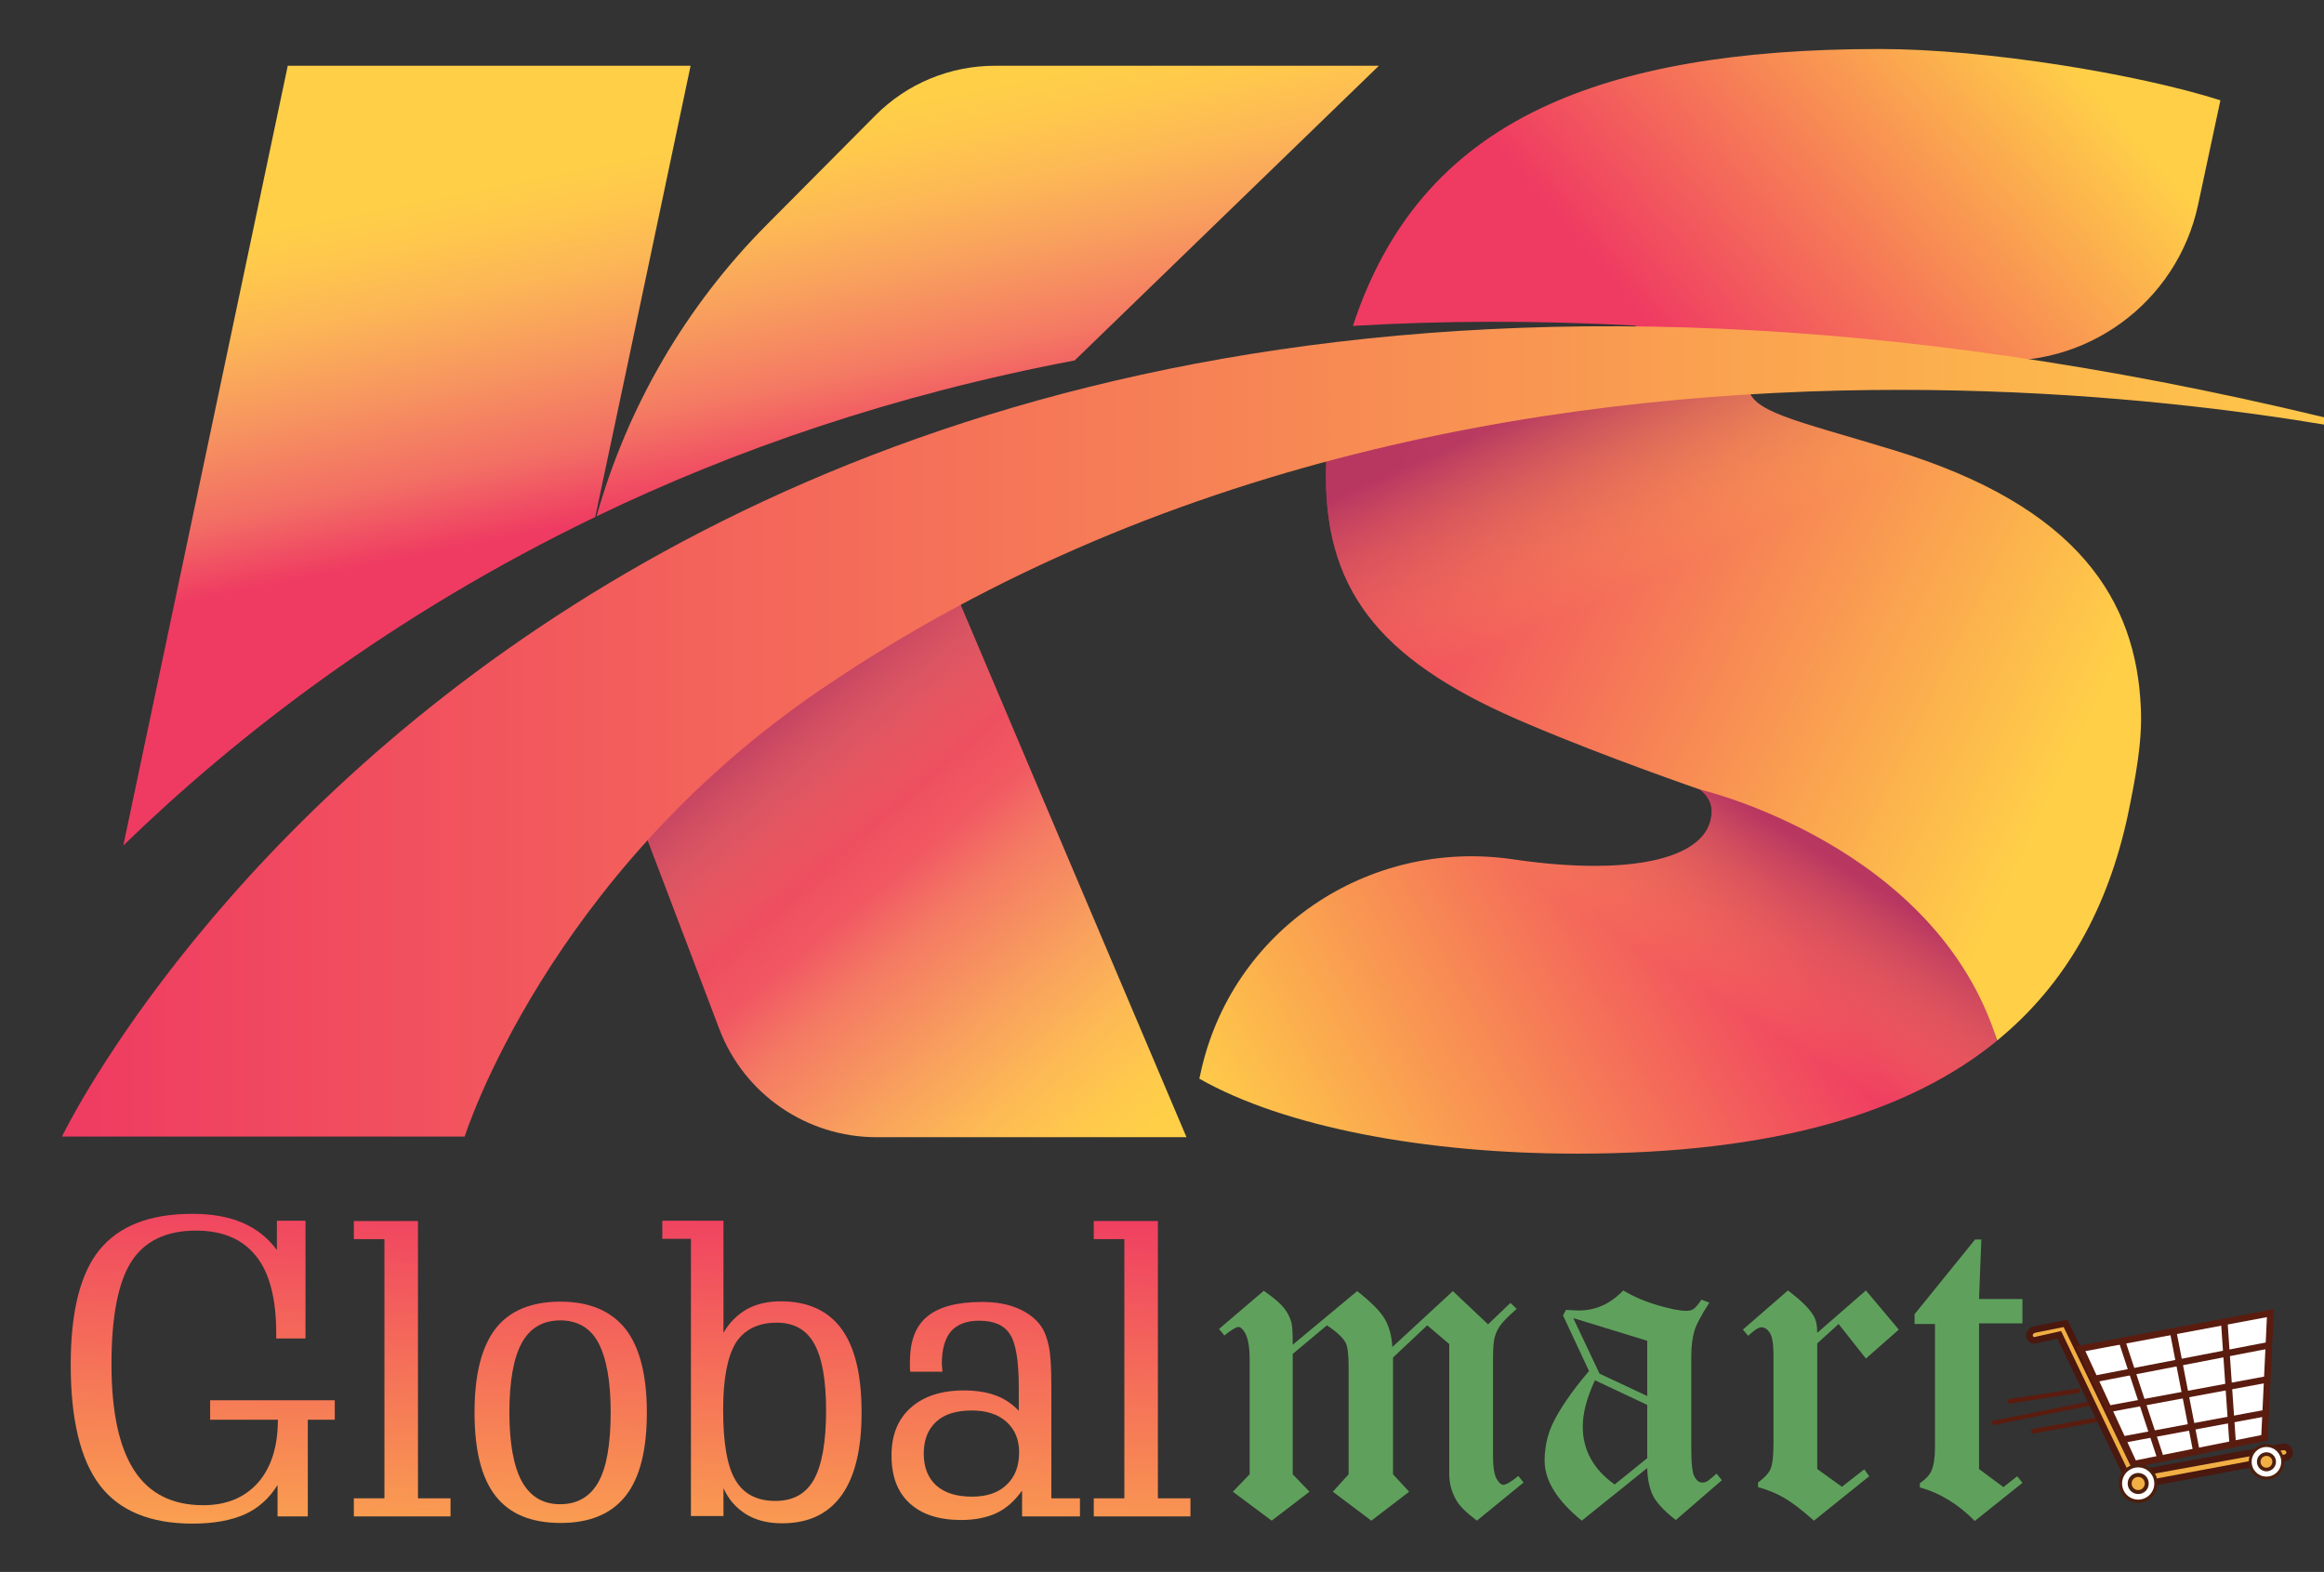 <?xml version="1.0" encoding="utf-8"?>
<!-- Generator: Adobe Illustrator 19.0.0, SVG Export Plug-In . SVG Version: 6.00 Build 0)  -->
<svg version="1.1" id="Layer_1" xmlns="http://www.w3.org/2000/svg" xmlns:xlink="http://www.w3.org/1999/xlink" x="0px" y="0px"
	 viewBox="0 0 706.7 478" style="enable-background:new 0 0 706.7 478;" xml:space="preserve">
<rect x="0" y="0" width="706.7" height="478" fill="#333333" stroke="none"/>
<style type="text/css">
	.st0{fill:url(#XMLID_161_);}
	.st1{opacity:0.7;fill:url(#XMLID_162_);}
	.st2{fill:url(#XMLID_163_);}
	.st3{fill:url(#XMLID_164_);}
	.st4{opacity:0.7;fill:url(#XMLID_165_);}
	.st5{fill:url(#XMLID_166_);}
	.st6{fill:url(#XMLID_167_);}
	.st7{fill:url(#XMLID_168_);}
	.st8{opacity:0.7;fill:url(#XMLID_169_);}
	.st9{fill:url(#XMLID_170_);}
	.st10{fill:url(#XMLID_171_);}
	.st11{fill:url(#XMLID_172_);}
	.st12{fill:url(#XMLID_173_);}
	.st13{fill:url(#XMLID_174_);}
	.st14{fill:url(#XMLID_175_);}
	.st15{fill:url(#XMLID_177_);}
	.st16{fill:#5FA15C;}
	.st17{fill:#FFFFFF;}
	.st18{fill:#5A1C0F;}
	.st19{fill:#F1AF44;stroke:#4A180F;stroke-width:2;stroke-miterlimit:10;}
	.st20{fill:#FFFFFF;stroke:#5A1C0F;stroke-width:2;stroke-miterlimit:10;}
	.st21{fill:#F1AF44;}
	.st22{fill:#4D1F0D;}
</style>
<g id="XMLID_58_">
	<linearGradient id="XMLID_161_" gradientUnits="userSpaceOnUse" x1="543.903" y1="274.552" x2="377.822" y2="365.142">
		<stop  offset="0" style="stop-color:#EF3B62"/>
		<stop  offset="1" style="stop-color:#FFCF48"/>
	</linearGradient>
	<path id="XMLID_72_" class="st0" d="M517,240.1c2.3,1.9,3.5,4,3.5,6.5c0,11.1-14.2,16.7-35.4,16.7c-7.8,0-16.3-0.7-25-2
		c-44.2-6.5-85.9,21.7-95.1,65.4l-0.3,1.3c25.8,14.7,68.8,22.8,114.8,22.8c60.2,0,101-12.5,127.7-34.3
		C590.7,252.2,517,240.1,517,240.1z"/>
	<linearGradient id="XMLID_162_" gradientUnits="userSpaceOnUse" x1="531.575" y1="245.26" x2="483.349" y2="320.909">
		<stop  offset="7.120000e-004" style="stop-color:#A13561"/>
		<stop  offset="0.605" style="stop-color:#FFCF48;stop-opacity:0"/>
	</linearGradient>
	<path id="XMLID_71_" class="st1" d="M517,240.1c2.3,1.9,3.5,4,3.5,6.5c0,11.1-14.2,16.7-35.4,16.7c-7.8,0-16.3-0.7-25-2
		c-44.2-6.5-85.9,21.7-95.1,65.4l-0.3,1.3c25.8,14.7,68.8,22.8,114.8,22.8c60.2,0,101-12.5,127.7-34.3
		C590.7,252.2,517,240.1,517,240.1z"/>
	<linearGradient id="XMLID_163_" gradientUnits="userSpaceOnUse" x1="507.387" y1="105.427" x2="620.86" y2="8.345">
		<stop  offset="0" style="stop-color:#EF3B62"/>
		<stop  offset="1" style="stop-color:#FFCF48"/>
	</linearGradient>
	<path id="XMLID_69_" class="st2" d="M468.8,32.8c-29.2,13.8-47.4,35.9-57.4,66.3c27.2-1.6,55.8-1.7,85.8-0.1
		c16.7,13.3,34.4,18,34.4,18c0-12.1,15.7-8.9,33.9-8.9c10.1,0,23.5-0.2,38.3,1.3c30.4,3,58.2-17.3,64.6-47.1l6.8-31.8
		C650,22.5,604,14.9,571.6,14.9C527.8,14.9,494.2,20.8,468.8,32.8"/>
	<linearGradient id="XMLID_164_" gradientUnits="userSpaceOnUse" x1="420.146" y1="142.853" x2="624.397" y2="241.196">
		<stop  offset="0" style="stop-color:#EF3B62"/>
		<stop  offset="1" style="stop-color:#FFCF48"/>
	</linearGradient>
	<path id="XMLID_68_" class="st3" d="M651,215.2c-1.4-32.4-18.7-61.2-75.4-78.4c-29.8-9.1-44-11.6-44-19.7c0,0-16.8-4.5-33-16.9
		c-11.5,2.4-47.3,9.9-92.9,21.4c-1.7,8.5-2.5,16.1-2.5,23.3c0,36.4,18.3,57.2,61.8,75.4c23.5,10,52,19.8,52,19.8
		s71.6,16.7,90.3,76.3c21.3-17.4,33.7-40.7,39.7-68.3C649.5,236,651.5,225.3,651,215.2z"/>
	<linearGradient id="XMLID_165_" gradientUnits="userSpaceOnUse" x1="496.286" y1="111.584" x2="536.947" y2="204.253">
		<stop  offset="7.120000e-004" style="stop-color:#A13561"/>
		<stop  offset="0.605" style="stop-color:#FFCF48;stop-opacity:0"/>
	</linearGradient>
	<path id="XMLID_67_" class="st4" d="M651,215.2c-1.4-32.4-18.7-61.2-75.4-78.4c-29.8-9.1-44-11.6-44-19.7c0,0-16.8-4.5-33-16.9
		c-11.5,2.4-47.3,9.9-92.9,21.4c-1.7,8.5-2.5,16.1-2.5,23.3c0,36.4,18.3,57.2,61.8,75.4c23.5,10,52,19.8,52,19.8
		s71.6,16.7,90.3,76.3c21.3-17.4,33.7-40.7,39.7-68.3C649.5,236,651.5,225.3,651,215.2z"/>
	<g id="XMLID_64_">
		<linearGradient id="XMLID_166_" gradientUnits="userSpaceOnUse" x1="129.705" y1="168.511" x2="108.902" y2="64.494">
			<stop  offset="0" style="stop-color:#EF3B62"/>
			<stop  offset="0.212" style="stop-color:#F26E64"/>
			<stop  offset="0.482" style="stop-color:#F7975F"/>
			<stop  offset="0.712" style="stop-color:#FCB656"/>
			<stop  offset="0.892" style="stop-color:#FFC84C"/>
			<stop  offset="1" style="stop-color:#FFCF48"/>
		</linearGradient>
		<path id="XMLID_66_" class="st5" d="M181,157.2l9.8-46.2l19.2-91H87.5L37.5,257.1C71.7,223.9,119,187.1,181,157.2z"/>
	</g>
	<linearGradient id="XMLID_167_" gradientUnits="userSpaceOnUse" x1="309.253" y1="132.601" x2="288.45" y2="28.584">
		<stop  offset="0" style="stop-color:#EF3B62"/>
		<stop  offset="8.103669e-003" style="stop-color:#EF3E62"/>
		<stop  offset="0.274" style="stop-color:#F47A63"/>
		<stop  offset="0.515" style="stop-color:#F89E5E"/>
		<stop  offset="0.725" style="stop-color:#FDB955"/>
		<stop  offset="0.893" style="stop-color:#FFC94C"/>
		<stop  offset="1" style="stop-color:#FFCF48"/>
	</linearGradient>
	<path id="XMLID_63_" class="st6" d="M326.8,109.6L419.3,20H302.5c-13.6,0-26.7,5.4-36.3,15.1l-33,33.2
		c-24.6,24.7-42.4,55.3-51.8,88.7C223.1,136.9,271.4,120.1,326.8,109.6z"/>
	<linearGradient id="XMLID_168_" gradientUnits="userSpaceOnUse" x1="260.156" y1="255.944" x2="340.701" y2="350.241">
		<stop  offset="0" style="stop-color:#EF3B62"/>
		<stop  offset="8.103669e-003" style="stop-color:#EF3E62"/>
		<stop  offset="0.274" style="stop-color:#F47A63"/>
		<stop  offset="0.515" style="stop-color:#F89E5E"/>
		<stop  offset="0.725" style="stop-color:#FDB955"/>
		<stop  offset="0.893" style="stop-color:#FFC94C"/>
		<stop  offset="1" style="stop-color:#FFCF48"/>
	</linearGradient>
	<path id="XMLID_62_" class="st7" d="M171.9,200.4l-12.7,60.1l29-28l30.5,80.3c7.5,19.9,26.6,33,47.9,33h94.2l-80-188.5
		C241.2,170.2,202.9,184.7,171.9,200.4z"/>
	<linearGradient id="XMLID_169_" gradientUnits="userSpaceOnUse" x1="313.849" y1="322.713" x2="226.853" y2="216.805">
		<stop  offset="0.511" style="stop-color:#FFCF48;stop-opacity:0"/>
		<stop  offset="0.569" style="stop-color:#F4C150;stop-opacity:0.118"/>
		<stop  offset="0.677" style="stop-color:#DEA05C;stop-opacity:0.34"/>
		<stop  offset="0.825" style="stop-color:#C17363;stop-opacity:0.642"/>
		<stop  offset="0.999" style="stop-color:#A13561"/>
	</linearGradient>
	<path id="XMLID_60_" class="st8" d="M170.4,207.2l-11.2,53.2l29-28l30.5,80.3c7.5,19.9,26.6,33,47.9,33h94.2l-80.8-190.4
		C243.1,172.1,206.8,189.8,170.4,207.2z"/>
	<linearGradient id="XMLID_170_" gradientUnits="userSpaceOnUse" x1="18.757" y1="222.48" x2="744.612" y2="222.48">
		<stop  offset="0" style="stop-color:#EF3B62"/>
		<stop  offset="1" style="stop-color:#FFCF48"/>
	</linearGradient>
	<path id="XMLID_59_" class="st9" d="M18.8,345.7c0,0,172.7-361.4,725.9-209c0,0-281.1-72.7-495,72.9
		c-83.4,56.7-108.4,136-108.4,136H18.8z"/>
</g>
<g id="XMLID_14_">
	<linearGradient id="XMLID_171_" gradientUnits="userSpaceOnUse" x1="63.675" y1="357.711" x2="58.791" y2="513.018">
		<stop  offset="0" style="stop-color:#EF3B62"/>
		<stop  offset="1" style="stop-color:#FFCF48"/>
	</linearGradient>
	<path id="XMLID_23_" class="st10" d="M84.5,451.4c-2.5,4.1-5.8,7.1-9.9,9c-4.2,1.9-9.5,2.9-16.1,2.9c-12.8,0-22.2-3.9-28.1-11.6
		c-5.9-7.7-8.9-20-8.9-36.7c0-16.1,2.9-27.8,8.8-35c5.9-7.2,15.2-10.9,28.2-10.9c5.9,0,11,0.9,15.2,2.7c4.2,1.8,7.7,4.5,10.5,8.3
		v-8.9h8.7V407H84v-1.5c0-10.5-2-18.4-6.1-23.5c-4.1-5.2-10.2-7.8-18.3-7.8c-9.1,0-15.7,3.2-19.7,9.5c-4,6.3-6,16.7-6,31.1
		c0,14.5,2.3,25.2,6.9,32.3c4.6,7.1,11.6,10.6,21,10.6c7.1,0,12.6-2.3,16.7-6.9c4-4.6,6-11,6-19.1H63.9v-5.9h37.9v5.9h-8.2v29.4
		h-9.2V451.4z"/>
	<linearGradient id="XMLID_172_" gradientUnits="userSpaceOnUse" x1="124.092" y1="359.611" x2="119.208" y2="514.918">
		<stop  offset="0" style="stop-color:#EF3B62"/>
		<stop  offset="1" style="stop-color:#FFCF48"/>
	</linearGradient>
	<path id="XMLID_21_" class="st11" d="M127.1,371.2v84.4h9.9v5.5h-29.4v-5.5h9.3v-78.8h-9.3v-5.5H127.1z"/>
	<linearGradient id="XMLID_173_" gradientUnits="userSpaceOnUse" x1="172.576" y1="361.136" x2="167.692" y2="516.442">
		<stop  offset="0" style="stop-color:#EF3B62"/>
		<stop  offset="1" style="stop-color:#FFCF48"/>
	</linearGradient>
	<path id="XMLID_18_" class="st12" d="M170.4,395.8c8.8,0,15.4,2.8,19.8,8.3c4.3,5.5,6.5,14,6.5,25.4c0,11.4-2.1,19.8-6.4,25.3
		c-4.3,5.5-10.9,8.3-19.8,8.3c-8.9,0-15.5-2.7-19.8-8.2c-4.3-5.5-6.4-13.9-6.4-25.4c0-11.5,2.1-19.9,6.4-25.5
		C154.9,398.6,161.5,395.8,170.4,395.8z M170.4,401.5c-5.3,0-9.2,2.3-11.7,6.8c-2.5,4.5-3.8,11.6-3.8,21.2c0,9.4,1.3,16.4,3.8,21
		c2.6,4.6,6.4,6.9,11.6,6.9c5.3,0,9.2-2.3,11.7-6.8c2.5-4.5,3.7-11.6,3.7-21.2c0-9.5-1.3-16.5-3.8-21.2
		C179.5,403.8,175.6,401.5,170.4,401.5z"/>
	<linearGradient id="XMLID_174_" gradientUnits="userSpaceOnUse" x1="232.936" y1="363.034" x2="228.052" y2="518.34">
		<stop  offset="0" style="stop-color:#EF3B62"/>
		<stop  offset="1" style="stop-color:#FFCF48"/>
	</linearGradient>
	<path id="XMLID_15_" class="st13" d="M210.1,461.1v-84.4h-8.7v-5.5H220v34.1c1.8-3.2,4.2-5.5,7.1-7.2c2.9-1.6,6.4-2.4,10.3-2.4
		c8.2,0,14.4,2.8,18.5,8.4c4.1,5.6,6.1,14.1,6.1,25.4c0,11.1-2,19.5-6.1,25.2c-4.1,5.7-10.1,8.5-18.1,8.5c-4.3,0-7.9-0.9-11-2.8
		c-3-1.9-5.3-4.5-6.8-7.9v8.5H210.1z M219.9,428.7c0,9.9,1.2,17.1,3.7,21.3c2.5,4.3,6.6,6.4,12.2,6.4c5.4,0,9.3-2.2,11.7-6.5
		c2.4-4.3,3.7-11.3,3.7-20.9c0-9.3-1.2-16.1-3.6-20.4c-2.4-4.3-6.2-6.4-11.4-6.4c-5.7,0-9.9,2.1-12.5,6.2
		C221.2,412.6,219.9,419.3,219.9,428.7z"/>
	<linearGradient id="XMLID_175_" gradientUnits="userSpaceOnUse" x1="302.375" y1="365.218" x2="297.491" y2="520.524">
		<stop  offset="0" style="stop-color:#EF3B62"/>
		<stop  offset="1" style="stop-color:#FFCF48"/>
	</linearGradient>
	<path id="XMLID_28_" class="st14" d="M310.7,453.4c-2.2,3-4.7,5.3-7.7,6.7c-3,1.4-6.6,2.1-10.7,2.1c-6.8,0-12-1.7-15.7-5.1
		c-3.7-3.4-5.5-8.2-5.5-14.5c0-6.2,1.9-11,5.8-14.5c3.9-3.5,9.3-5.3,16.2-5.3c3.6,0,6.9,0.5,9.6,1.5c2.8,1,5.1,2.6,7.1,4.7v-7.2
		c0-8-0.9-13.4-2.7-16.1c-1.8-2.8-4.9-4.1-9.4-4.1c-3.8,0-6.6,1.1-8.5,3.2c-1.8,2.1-2.8,5.4-2.8,9.9c0,0.2,0,0.6,0.1,1.2
		c0,0.6,0.1,1,0.1,1.2h-9.8c0-0.3-0.1-0.7-0.1-1.1c0-0.4,0-1.1,0-1.9c0-6.3,1.7-10.9,5.3-13.8c3.5-2.9,9-4.4,16.6-4.4
		c4.1,0,7.7,0.6,10.8,1.9c3.1,1.3,5.5,3.1,7.2,5.5c1.1,1.6,1.9,3.8,2.4,6.4c0.5,2.6,0.7,6.6,0.7,11.9v34h8.7v5.5h-17.6V453.4z
		 M309.9,441.6c0-3.9-1.3-7-3.9-9.3c-2.6-2.3-6.1-3.4-10.5-3.4c-4.7,0-8.3,1.1-10.8,3.4s-3.8,5.5-3.8,9.7c0,4.2,1.3,7.4,3.8,9.7
		c2.6,2.3,6.2,3.4,10.9,3.4c4.5,0,8-1.2,10.5-3.6C308.7,449,309.9,445.8,309.9,441.6z"/>
	<linearGradient id="XMLID_177_" gradientUnits="userSpaceOnUse" x1="348.865" y1="366.68" x2="343.981" y2="521.986">
		<stop  offset="0" style="stop-color:#EF3B62"/>
		<stop  offset="1" style="stop-color:#FFCF48"/>
	</linearGradient>
	<path id="XMLID_34_" class="st15" d="M352.1,371.2v84.4h9.9v5.5h-29.4v-5.5h9.3v-78.8h-9.3v-5.5H352.1z"/>
</g>
<g id="XMLID_42_">
	<g id="XMLID_188_">
		<path id="XMLID_197_" class="st16" d="M459.3,396.2l1.9,1.8c-2.5,2.2-4.2,3.9-5.1,5.2c-0.9,1.3-1.4,2.6-1.7,3.9
			c-0.3,1.3-0.4,4-0.4,8.1v27.3c0,3.6,0.4,6,1.1,7.2c0.7,1.2,1.4,1.8,2,1.8c0.9,0,2.4-0.9,4.6-2.7l1.6,2l-14.2,11.6
			c-3.3-2.5-5.4-4.6-6.3-6.3c-1.4-2.4-2.1-5.1-2.1-7.8v-39.6L434,403l-10.4,9.8v35.5l4.9,5.3l-11.5,8.8l-11.7-8.8l4.8-5.3v-32.6
			c0-3.8-0.3-6.3-0.9-7.4c-0.8-1.5-2.7-3.3-5.7-5.3l-10.4,8.7v36.6l5.1,5.3l-11.5,8.8l-11.8-8.8l5.1-5.3v-35.1
			c0-3.6-0.5-6.3-1.4-7.9c-0.7-1.2-1.4-1.8-2-1.8c-0.7,0-2.2,0.9-4.3,2.6l-1.6-2l13.6-11.6c3,2.1,5,3.8,6.1,5.2
			c1.1,1.3,1.8,2.8,2.3,4.4c0.3,1.1,0.4,3.4,0.4,6.8l19.6-16.3c4.3,3.4,7.1,6.2,8.4,8.5c1.3,2.2,2.1,5.1,2.3,8.5l18.4-17l10.7,10.1
			L459.3,396.2z"/>
		<path id="XMLID_193_" class="st16" d="M517.4,395.2l2.4,0.9c-2.4,3.7-3.9,6.5-4.5,8.4c-0.6,2-1,4.6-1,7.9v28c0,4.6,0.3,7.5,1,8.7
			c0.7,1.2,1.4,1.7,2.4,1.7c0.5,0,1-0.1,1.5-0.4c0.3-0.2,1.3-1,2.8-2.3l1.6,2l-14,12.1c-3.4-2.6-5.6-5-6.8-7.1
			c-1.1-2.1-1.8-5-1.9-8.7L481,462.4c-7.5-6.1-11.3-12.2-11.3-18.2c0-4,0.8-7.7,2.4-11.2c2.2-4.6,5.9-10,11.1-16.1l-7.9-16.9
			l0.9-1.7c1.7,0.1,3,0.2,3.8,0.2c5.2,0,9.7-2,13.6-6.1c3.2,1.9,6.7,3.4,10.5,4.5c3.8,1.1,6.7,1.7,8.7,1.7c0.9,0,1.6-0.2,2.1-0.5
			C515.5,397.7,516.3,396.8,517.4,395.2z M500.9,407.7l-22.5-6.9l8,16.9l14.5,6.8V407.7z M500.9,427.2l-15.9-7.5
			c-2.5,5.4-3.7,10-3.7,14.1c0,7.1,3.2,13,9.7,17.6l9.9-8V427.2z"/>
		<path id="XMLID_191_" class="st16" d="M567.4,392.4l10,11.9l-10,8.8l-8.3-10.5l-6.5,5.9v38.2l7.5,5.4l6.8-5.3l1.5,2.1l-16.8,13.5
			c-3.6-3.2-6.6-5.5-9-6.9c-2.4-1.4-5.1-2.5-8-3.3v-1.4c1.9-1.4,3.2-2.7,3.8-4.1c0.6-1.4,0.9-4,0.9-7.9v-26.8c0-3.4-0.4-5.6-1.1-6.7
			c-0.7-1.1-1.6-1.7-2.5-1.7c-1,0-2.3,0.9-4.1,2.6l-1.6-1.9l13.7-11.9c3.7,2.8,6.3,5.3,7.6,7.4c0.9,1.3,1.3,3.1,1.3,5.5L567.4,392.4
			z"/>
		<path id="XMLID_189_" class="st16" d="M582.3,399.5l18.3-22.6h1.9l-0.7,18.1h13.2v7.4h-13.2v44.3l7.4,5.5l4.2-3.3l1.6,2
			l-14.5,11.6c-4.9-5-10.5-8.5-16.7-10.2v-1.3c1.8-1.2,2.9-2.4,3.5-3.7c0.7-1.6,1.1-4,1.1-7v-37.7h-6.2V399.5z"/>
	</g>
</g>
<g id="XMLID_73_">
	<path id="XMLID_2_" class="st17" d="M618.3,404.1"/>
	<path id="XMLID_3_" class="st18" d="M632,423.6l-20.8,3.2c-0.4,0.1-0.7-0.2-0.8-0.6l0,0c-0.1-0.4,0.2-0.7,0.6-0.8l20.8-3.2
		c0.4-0.1,0.7,0.2,0.8,0.6l0,0C632.7,423.2,632.4,423.6,632,423.6z"/>
	<path id="XMLID_6_" class="st18" d="M634.9,427.6l-28.5,5.7c-0.4,0.1-0.7-0.2-0.8-0.5l0,0c-0.1-0.4,0.2-0.7,0.5-0.8l28.5-5.7
		c0.4-0.1,0.7,0.2,0.8,0.5l0,0C635.5,427.2,635.3,427.6,634.9,427.6z"/>
	<path id="XMLID_5_" class="st18" d="M637.2,432.5l-18.8,3.4c-0.4,0.1-0.7-0.2-0.8-0.6v0c-0.1-0.4,0.2-0.7,0.6-0.8l18.8-3.4
		c0.4-0.1,0.7,0.2,0.8,0.6l0,0C637.9,432,637.6,432.4,637.2,432.5z"/>
	<path id="XMLID_4_" class="st19" d="M618.6,404.3l9.5-1.9l22,45.6l44-8c0,0,1.7-0.3,2.1,1.3c0.4,1.6-1.4,2-1.4,2l-46.5,8.7
		l-22.1-46.1l-6.7,1.5c0,0-1.8,0.7-2.3-0.9C616.8,404.8,618.6,404.3,618.6,404.3z"/>
	<polygon id="XMLID_8_" class="st20" points="632.7,410.1 690.4,399.3 688.6,437.2 648.9,445.2 	"/>
	<g id="XMLID_48_">
		<circle id="XMLID_61_" class="st17" cx="650.2" cy="451" r="5.4"/>
		<circle id="XMLID_65_" class="st17" cx="689.1" cy="444.5" r="5.1"/>
		<circle id="XMLID_37_" class="st21" cx="650.4" cy="451.1" r="2.3"/>
		<circle id="XMLID_55_" class="st21" cx="689.2" cy="444.5" r="2.3"/>
		<path id="XMLID_32_" class="st22" d="M689.2,441.6c-1.6,0-2.9,1.3-2.9,2.9c0,1.6,1.3,2.9,2.9,2.9s2.9-1.3,2.9-2.9
			C692.1,442.9,690.8,441.6,689.2,441.6z M689.2,446.3c-1,0-1.8-0.8-1.8-1.8c0-1,0.8-1.8,1.8-1.8s1.8,0.8,1.8,1.8
			C691,445.5,690.2,446.3,689.2,446.3z"/>
		<path id="XMLID_13_" class="st22" d="M689.2,439.1c-3,0-5.4,2.4-5.4,5.4c0,3,2.4,5.4,5.4,5.4c3,0,5.4-2.4,5.4-5.4
			C694.6,441.5,692.2,439.1,689.2,439.1z M689.2,449c-2.5,0-4.5-2-4.5-4.5c0-2.5,2-4.5,4.5-4.5s4.5,2,4.5,4.5
			C693.7,447,691.7,449,689.2,449z"/>
		<path id="XMLID_44_" class="st22" d="M650.2,447.9c-1.8,0-3.2,1.4-3.2,3.2s1.4,3.2,3.2,3.2c1.8,0,3.2-1.4,3.2-3.2
			S652,447.9,650.2,447.9z M650.2,453.1c-1.1,0-2-0.9-2-2s0.9-2,2-2c1.1,0,2,0.9,2,2S651.3,453.1,650.2,453.1z"/>
		<path id="XMLID_9_" class="st22" d="M650.2,445.2c-3.3,0-5.9,2.6-5.9,5.9c0,3.3,2.6,5.9,5.9,5.9s5.9-2.6,5.9-5.9
			C656.1,447.8,653.5,445.2,650.2,445.2z M650.2,456c-2.7,0-4.9-2.2-4.9-4.9c0-2.7,2.2-4.9,4.9-4.9s4.9,2.2,4.9,4.9
			C655.1,453.8,652.9,456,650.2,456z"/>
	</g>
	<path id="XMLID_7_" class="st20" d="M645.3,407.9l11.5,34.9L645.3,407.9z"/>
	<path id="XMLID_25_" class="st20" d="M660.9,405.3l6.9,35.5L660.9,405.3z"/>
	<path id="XMLID_26_" class="st20" d="M676.4,402.3l2.5,36.3L676.4,402.3z"/>
	<path id="XMLID_30_" class="st20" d="M636.4,419.4l53.3-10.3L636.4,419.4z"/>
	<path id="XMLID_31_" class="st20" d="M640.7,428.5l48.4-9L640.7,428.5z"/>
	<path id="XMLID_36_" class="st20" d="M645.3,437.8l43-8L645.3,437.8z"/>
</g>
</svg>
